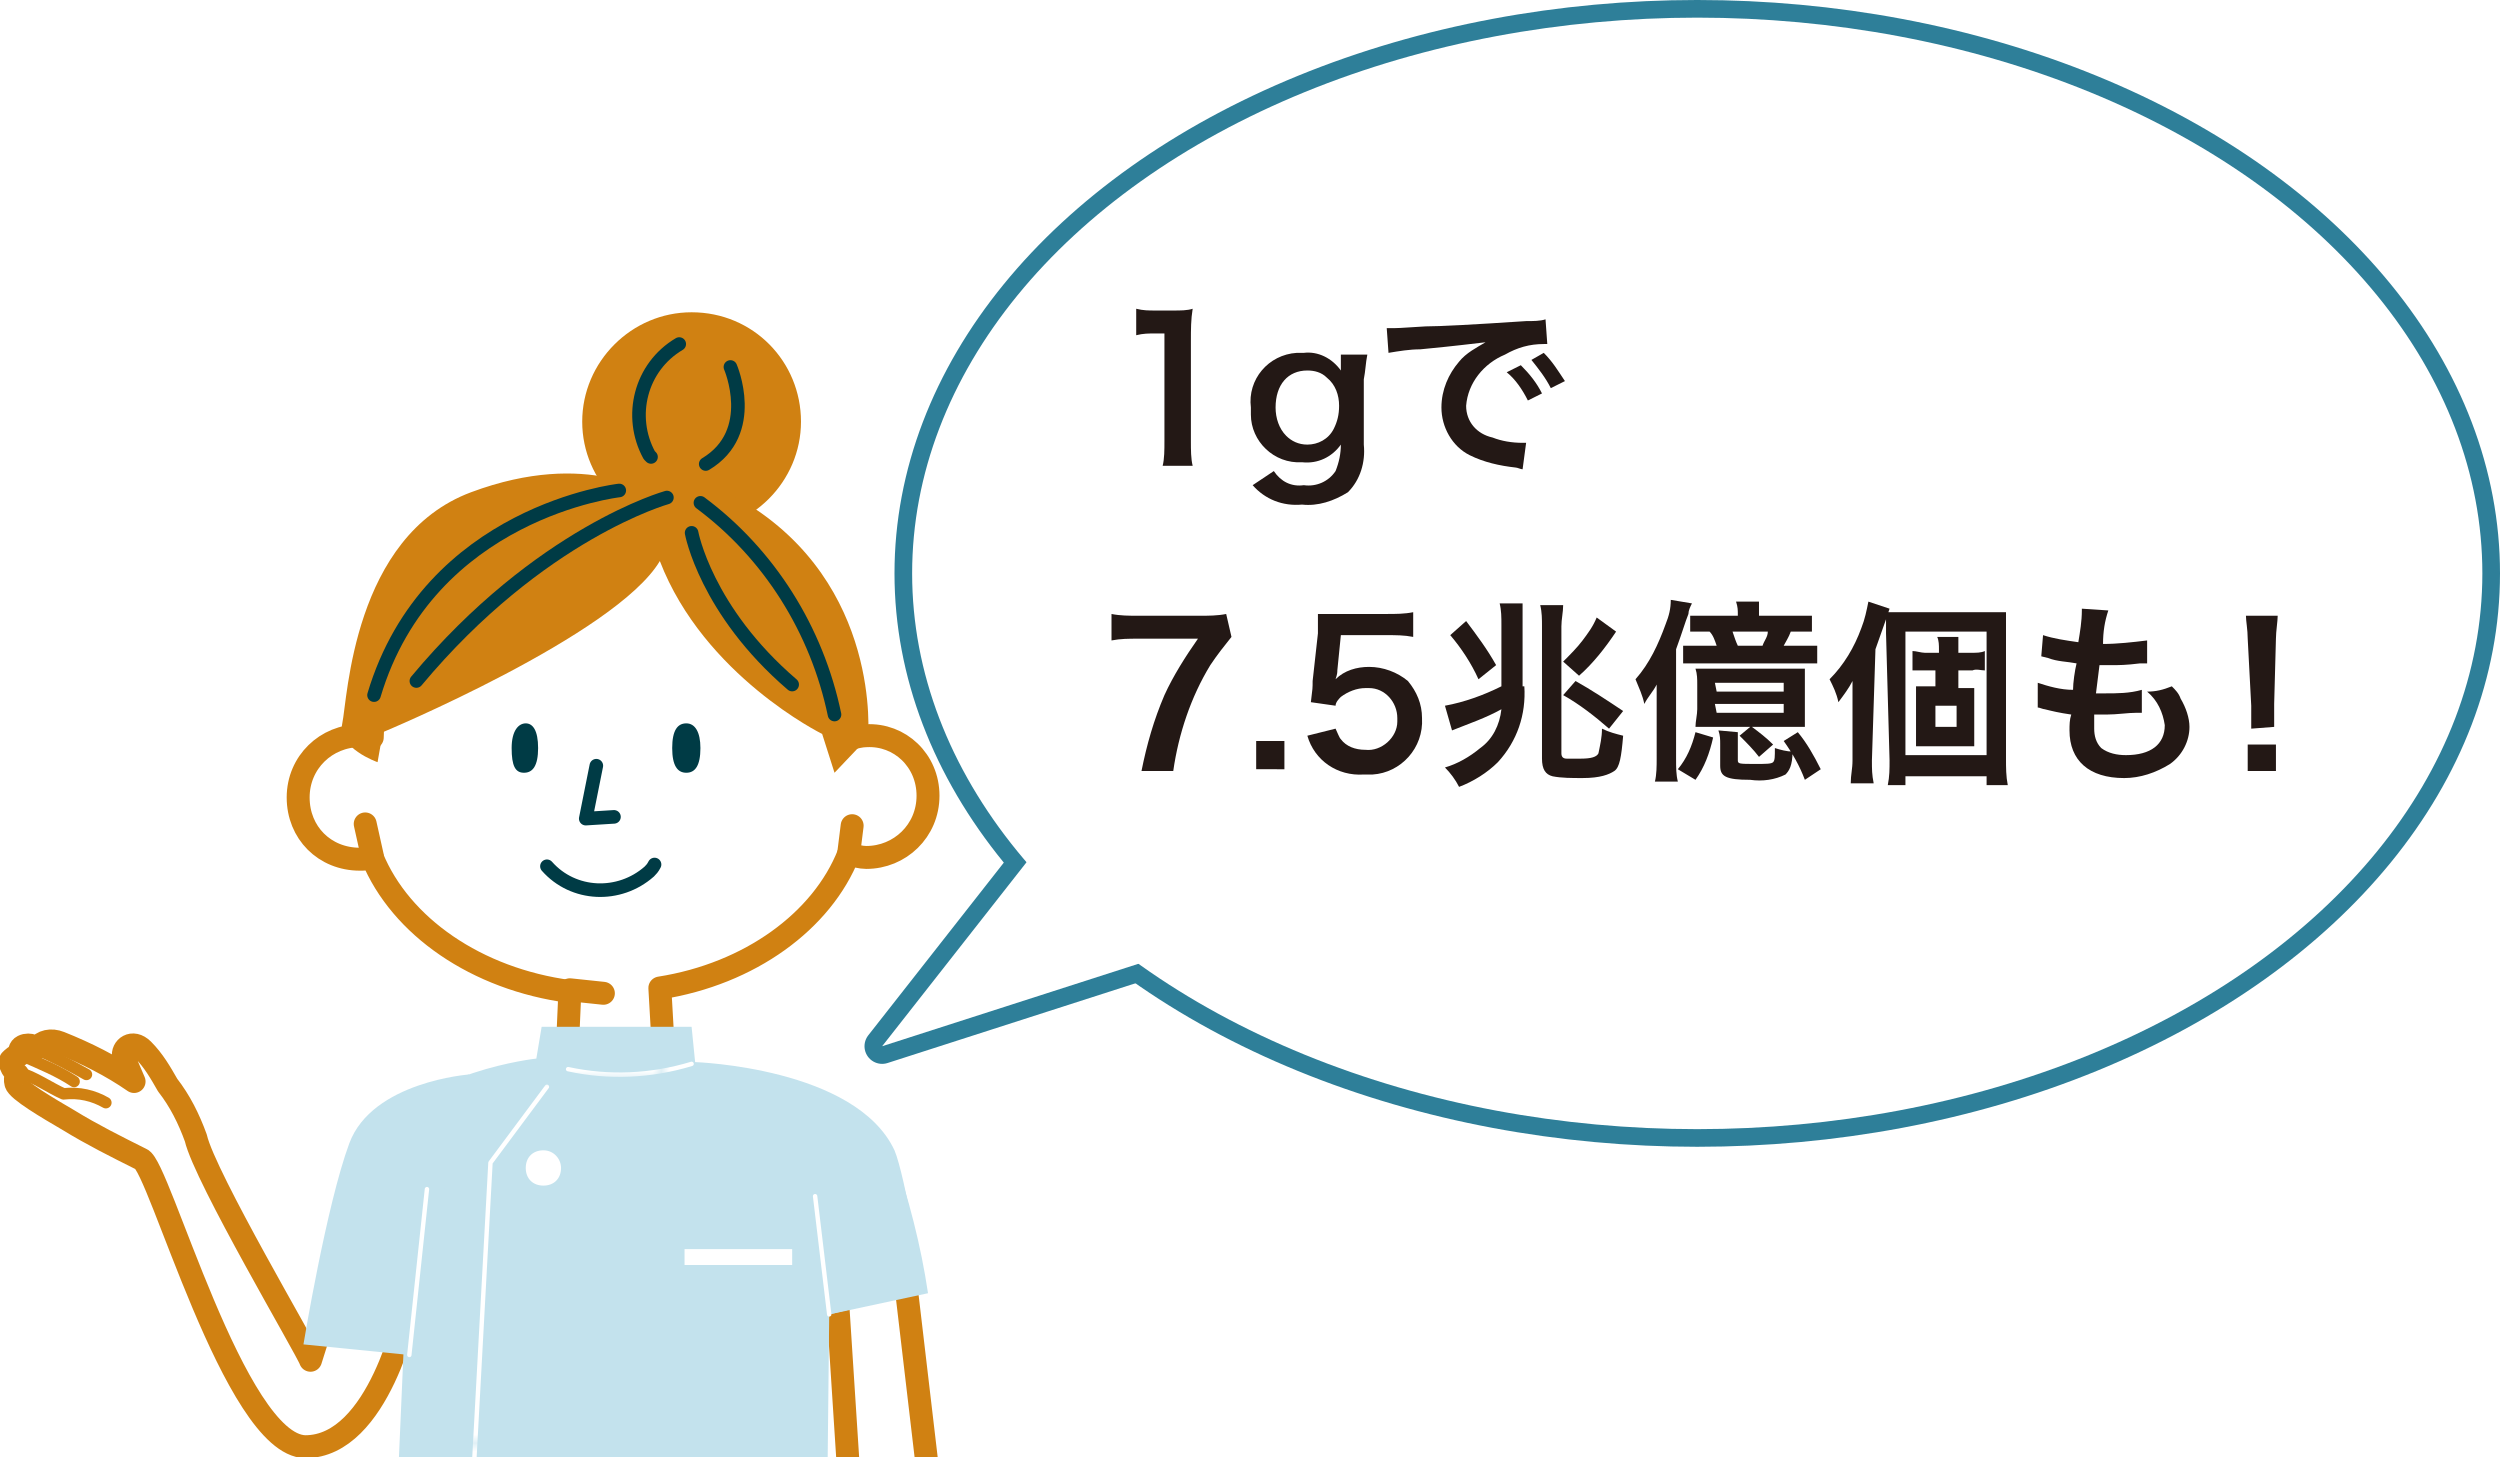 <?xml version="1.0" encoding="utf-8"?>
<!-- Generator: Adobe Illustrator 25.4.1, SVG Export Plug-In . SVG Version: 6.00 Build 0)  -->
<svg version="1.1" id="レイヤー_1" xmlns="http://www.w3.org/2000/svg" xmlns:xlink="http://www.w3.org/1999/xlink" x="0px"
	 y="0px" viewBox="0 0 141.7 82.6" style="enable-background:new 0 0 141.7 82.6;" xml:space="preserve">
<style type="text/css">
	.st0{fill:none;}
	.st1{fill:#FFFFFF;}
	.st2{clip-path:url(#SVGID_00000096025638192298659350000013730629107061488776_);}
	.st3{clip-path:url(#SVGID_00000103225636764014780890000000665713765735582877_);}
	.st4{fill:none;stroke:#D08112;stroke-width:1.3;stroke-linecap:round;stroke-linejoin:round;}
	.st5{fill:#003B45;}
	.st6{fill:none;stroke:#003B45;stroke-width:0.77;stroke-linecap:round;stroke-linejoin:round;}
	.st7{fill:#D08112;}
	.st8{fill:none;stroke:#D08112;stroke-width:0.65;stroke-linecap:round;stroke-linejoin:round;}
	.st9{fill:#C3E2ED;}
	
		.st10{fill:none;stroke:url(#SVGID_00000085216000131305469000000006804424971475780484_);stroke-width:0.52;stroke-linecap:round;stroke-linejoin:round;}
	
		.st11{fill:none;stroke:url(#SVGID_00000025415228820322362950000016367931735116952455_);stroke-width:0.52;stroke-linecap:round;stroke-linejoin:round;}
	
		.st12{fill:none;stroke:url(#SVGID_00000156582378991608113620000008786697635001546381_);stroke-width:0.52;stroke-linecap:round;stroke-linejoin:round;}
	
		.st13{fill:none;stroke:url(#SVGID_00000004525929941776456640000008423158056771920047_);stroke-width:0.52;stroke-linecap:round;stroke-linejoin:round;}
	.st14{fill:url(#SVGID_00000008848632543899038650000004991289173302457246_);}
	.st15{fill:none;stroke:#2E7F99;stroke-width:2;stroke-linecap:round;stroke-linejoin:round;}
	.st16{fill:#231815;}
</style>
<pattern  y="106.3" width="42.5" height="42.5" patternUnits="userSpaceOnUse" id="Unnamed_Pattern_5" viewBox="0 -42.5 42.5 42.5" style="overflow:visible;">
	<g>
		<rect y="-42.5" class="st0" width="42.5" height="42.5"/>
		<rect y="-42.5" class="st0" width="42.5" height="42.5"/>
		<rect y="-42.5" class="st0" width="42.5" height="42.5"/>
		<rect y="-42.5" class="st1" width="42.5" height="42.5"/>
	</g>
</pattern>
<pattern  y="106.3" width="42.5" height="42.5" patternUnits="userSpaceOnUse" id="Unnamed_Pattern_5-3" viewBox="0 -42.5 42.5 42.5" style="overflow:visible;">
	<g>
		<rect y="-42.5" class="st0" width="42.5" height="42.5"/>
		<rect y="-42.5" class="st0" width="42.5" height="42.5"/>
		<rect y="-42.5" class="st0" width="42.5" height="42.5"/>
		<rect y="-42.5" class="st1" width="42.5" height="42.5"/>
	</g>
</pattern>
<pattern  y="106.3" width="42.5" height="42.5" patternUnits="userSpaceOnUse" id="Unnamed_Pattern_5-7" viewBox="0 -42.5 42.5 42.5" style="overflow:visible;">
	<g>
		<rect y="-42.5" class="st0" width="42.5" height="42.5"/>
		<rect y="-42.5" class="st0" width="42.5" height="42.5"/>
		<rect y="-42.5" class="st0" width="42.5" height="42.5"/>
		<rect y="-42.5" class="st1" width="42.5" height="42.5"/>
	</g>
</pattern>
<g id="レイヤー_2_00000094605204776277843920000012464024692346089898_">
	<g id="レイヤー_1-2">
		<g id="レイヤー_2-2">
			<g id="レイアウト">
				<g id="アートワーク_388">
					<g>
						<defs>
							<rect id="SVGID_1_" x="-1.6" y="15.4" width="75.3" height="67.2"/>
						</defs>
						<clipPath id="SVGID_00000060020095864328883600000017904522675987082416_">
							<use xlink:href="#SVGID_1_"  style="overflow:visible;"/>
						</clipPath>
						<g style="clip-path:url(#SVGID_00000060020095864328883600000017904522675987082416_);">
							<g>
								<defs>
									<rect id="SVGID_00000143587161111332526640000015757213618545292461_" x="-1.6" y="15.4" width="75.3" height="67.2"/>
								</defs>
								<clipPath id="SVGID_00000137124301398838752920000007129881063661279127_">
									<use xlink:href="#SVGID_00000143587161111332526640000015757213618545292461_"  style="overflow:visible;"/>
								</clipPath>
								<g style="clip-path:url(#SVGID_00000137124301398838752920000007129881063661279127_);">
									<path class="st1" d="M49.1,41.7c-0.3,0-0.7,0.1-1,0.2c0-7.8-7.2-11.4-13.5-11.4s-13.3,2.8-13.5,11.3
										c-0.2,0-0.4-0.1-0.7-0.1c-1.9,0-3.5,1.5-3.5,3.5s1.5,3.5,3.5,3.5l0,0l0,0c0.2,0,0.5,0,0.7-0.1c1.6,3.9,5.9,6.9,11.2,7.6
										l-0.3,6.8h5.8L37.4,56c5.1-0.8,9.2-3.8,10.7-7.6c0.3,0.1,0.7,0.2,1,0.2c1.9,0,3.5-1.5,3.5-3.5S51,41.6,49.1,41.7L49.1,41.7
										"/>
									<path class="st4" d="M49.1,41.7c-0.3,0-0.7,0.1-1,0.2c0-7.8-7.2-11.4-13.5-11.4s-13.3,2.8-13.5,11.3
										c-0.2,0-0.4-0.1-0.7-0.1c-1.9,0-3.5,1.5-3.5,3.5s1.5,3.5,3.5,3.5l0,0l0,0c0.2,0,0.5,0,0.7-0.1c1.6,3.9,5.9,6.9,11.2,7.6
										l-0.3,6.8h5.8L37.4,56c5.1-0.8,9.2-3.8,10.7-7.6c0.3,0.1,0.7,0.2,1,0.2c1.9,0,3.5-1.5,3.5-3.5S51,41.6,49.1,41.7L49.1,41.7
										L49.1,41.7z"/>
									<path class="st5" d="M30.5,42.4c0,1-0.3,1.4-0.8,1.4S29,43.4,29,42.4s0.4-1.4,0.8-1.4S30.5,41.4,30.5,42.4"/>
									<path class="st5" d="M39.7,42.4c0,1-0.3,1.4-0.8,1.4s-0.8-0.4-0.8-1.4s0.3-1.4,0.8-1.4S39.7,41.5,39.7,42.4"/>
									<polyline class="st6" points="33.8,43.4 33.2,46.4 34.8,46.3 									"/>
									<path class="st6" d="M31,49.1c1.5,1.7,4.1,1.8,5.8,0.3c0.1-0.1,0.2-0.2,0.3-0.4"/>
									<line class="st0" x1="32.3" y1="56.1" x2="34.2" y2="56.3"/>
									<line class="st4" x1="32.3" y1="56.1" x2="34.2" y2="56.3"/>
									<line class="st0" x1="20.7" y1="46.7" x2="21.1" y2="48.5"/>
									<line class="st4" x1="20.7" y1="46.7" x2="21.1" y2="48.5"/>
									<line class="st0" x1="48.3" y1="46.8" x2="48.1" y2="48.4"/>
									<line class="st4" x1="48.3" y1="46.8" x2="48.1" y2="48.4"/>
									<path class="st7" d="M45.4,23.9c0,3.4-2.8,6.2-6.2,6.2c-3.4,0-6.2-2.8-6.2-6.2s2.8-6.2,6.2-6.2l0,0l0,0
										C42.7,17.7,45.4,20.5,45.4,23.9"/>
									<path class="st7" d="M21.7,41.5c0,0,13.2-5.5,15.7-9.7c2.5,6.5,9.2,9.8,9.2,9.8l0.7,2.2l1.9-2c0,0,0.8-8.7-7.1-13.4
										c-3-1.8-5-0.3-5-0.3s-3.7-2.7-10.4-0.2s-7,11.7-7.3,13.1s2,2.2,2,2.2L21.7,41.5z"/>
									<path class="st6" d="M37.8,28.2c0,0-7.2,2-14.2,10.4"/>
									<path class="st6" d="M35.1,27.8c0,0-10.8,1.2-13.9,11.6"/>
									<path class="st6" d="M39.7,28.5c3.9,2.9,6.6,7.2,7.6,12"/>
									<path class="st1" d="M17.3,82c4.2,0,5.8-7.8,5.8-7.8l-4.3-0.9l-1.2,3.8c-0.2-0.6-6-10.4-6.5-12.6c-0.4-1.1-0.9-2.1-1.6-3
										c-0.4-0.7-0.8-1.4-1.4-2c-0.6-0.6-1.2-0.1-1.1,0.4c0.3,0.7,0.6,1.4,0.6,1.4c-1.3-0.9-2.7-1.6-4.2-2.2
										c-0.5-0.2-1-0.1-1.3,0.3c0,0-0.4-0.3-0.8-0.1c-0.2,0.1-0.2,0.3-0.2,0.5c-0.2,0-0.4,0.2-0.5,0.3C0.5,60.5,1,60.9,1,60.9
										S0.8,61,0.9,61.4s1.8,1.4,3,2.1C5.2,64.3,6.6,65,8,65.7C8.9,66.1,13.2,82,17.3,82"/>
									<path class="st4" d="M17.3,82c4.2,0,5.8-7.8,5.8-7.8l-4.3-0.9l-1.2,3.8c-0.2-0.6-6-10.4-6.5-12.6c-0.4-1.1-0.9-2.1-1.6-3
										c-0.4-0.7-0.8-1.4-1.4-2c-0.6-0.6-1.2-0.1-1.1,0.4c0.3,0.7,0.6,1.4,0.6,1.4c-1.3-0.9-2.7-1.6-4.2-2.2
										c-0.5-0.2-1-0.1-1.3,0.3c0,0-0.4-0.3-0.8-0.1c-0.2,0.1-0.2,0.3-0.2,0.5c-0.2,0-0.4,0.2-0.5,0.3C0.5,60.5,1,60.9,1,60.9
										S0.8,61,0.9,61.4s1.8,1.4,3,2.1C5.2,64.3,6.6,65,8,65.7C9,66,13.3,81.9,17.3,82z"/>
									<path class="st1" d="M4.9,60.9c-0.9-0.5-1.8-1-2.8-1.4"/>
									<path class="st8" d="M4.9,60.9c-0.9-0.5-1.8-1-2.8-1.4"/>
									<path class="st1" d="M4.2,61.3c-0.9-0.6-1.9-1-2.8-1.4"/>
									<path class="st8" d="M4.2,61.3c-0.9-0.6-1.9-1-2.8-1.4"/>
									<path class="st1" d="M1.1,60.8c0.8,0.2,1.8,0.9,2.5,1.2c0.9-0.1,1.7,0.1,2.4,0.5"/>
									<path class="st8" d="M1.1,60.8c0.8,0.2,1.8,0.9,2.5,1.2c0.9-0.1,1.7,0.1,2.4,0.5"/>
									<path class="st1" d="M51.2,71.6l1.6,13.6c0,0,0.1,3-2.3,3.2s-11.9-1.4-11.9-1.4l-0.7-0.3L48.2,85l-0.8-12.4L51.2,71.6z"/>
									<path class="st4" d="M51.2,71.6l1.6,13.6c0,0,0.1,3-2.3,3.2s-11.9-1.4-11.9-1.4l-0.7-0.3L48.2,85l-0.8-12.4L51.2,71.6z"/>
									<path class="st9" d="M26.5,104.9l-4.8-1.4L23,73.7l-3.9-0.3c0,0,0.6-6.5,2.3-9c2.5-3.7,9-4.4,9-4.4l0.3-1.8h8.5l0.2,2
										c0,0,9.1,0.3,11.3,5c0.6,1.4,1.7,8,1.7,8L47,74.5l-0.3,28.1l-10.5,3.7"/>
									
										<pattern  id="SVGID_00000137122172540585156760000002076246209939118000_" xlink:href="#Unnamed_Pattern_5" patternTransform="matrix(0.48 0 0 -0.48 -3656.823 -4057.322)">
									</pattern>
									
										<polyline style="fill:none;stroke:url(#SVGID_00000137122172540585156760000002076246209939118000_);stroke-width:0.52;stroke-linecap:round;stroke-linejoin:round;" points="
										31,61.6 27.8,65.9 25.9,100.8 									"/>
									<path class="st1" d="M31.8,66.2c0,0.6-0.4,1-1,1s-1-0.4-1-1s0.4-1,1-1S31.8,65.7,31.8,66.2"/>
									
										<pattern  id="SVGID_00000004507585490790903580000005220260820630397330_" xlink:href="#Unnamed_Pattern_5-3" patternTransform="matrix(0.48 0 0 -0.48 -3656.823 -4057.312)">
									</pattern>
									
										<path style="fill:none;stroke:url(#SVGID_00000004507585490790903580000005220260820630397330_);stroke-width:0.52;stroke-linecap:round;stroke-linejoin:round;" d="
										M32.2,60.6c2.3,0.5,4.7,0.4,7-0.3"/>
									<path class="st9" d="M47,74.5l5.6-1.2c-0.4-2.7-1.1-5.4-2-8c-1.3-3.5-6.8-3.9-6.8-3.9L47,74.5z"/>
									
										<pattern  id="SVGID_00000060733374027069389200000011007413423058262435_" xlink:href="#Unnamed_Pattern_5" patternTransform="matrix(0.48 0 0 -0.48 -3656.823 -4057.322)">
									</pattern>
									
										<line style="fill:none;stroke:url(#SVGID_00000060733374027069389200000011007413423058262435_);stroke-width:0.52;stroke-linecap:round;stroke-linejoin:round;" x1="47" y1="74.5" x2="46.2" y2="67.8"/>
									<path class="st9" d="M23.2,76.8l-6-0.6c0,0,1.3-7.9,2.6-11.4s6.8-3.9,6.8-3.9L23.2,76.8z"/>
									
										<pattern  id="SVGID_00000110448564538814477980000017158764324289714364_" xlink:href="#Unnamed_Pattern_5-7" patternTransform="matrix(-0.48 0 0 -0.48 -10155.333 -4057.632)">
									</pattern>
									
										<line style="fill:none;stroke:url(#SVGID_00000110448564538814477980000017158764324289714364_);stroke-width:0.52;stroke-linecap:round;stroke-linejoin:round;" x1="23.2" y1="76.8" x2="24.2" y2="67.4"/>
									
										<pattern  id="SVGID_00000048476434282304879810000015220473159609381766_" xlink:href="#Unnamed_Pattern_5" patternTransform="matrix(0.48 0 0 -0.48 -3656.823 -4057.322)">
									</pattern>
									
										<rect x="38.8" y="70.8" style="fill:url(#SVGID_00000048476434282304879810000015220473159609381766_);" width="6.1" height="0.9"/>
									<path class="st6" d="M38.5,19.5c-2.2,1.3-2.9,4.1-1.7,6.3l0.1,0.1"/>
									<path class="st6" d="M41.4,20.8c0,0,1.6,3.7-1.4,5.5"/>
									<path class="st6" d="M39.2,30.2c0,0,0.8,4.4,5.7,8.6"/>
								</g>
							</g>
						</g>
					</g>
				</g>
			</g>
		</g>
		<polyline class="st15" points="62.4,43.5 50,59.3 81.4,49.2 		"/>
		<ellipse class="st15" cx="96.2" cy="32.5" rx="44.5" ry="31.5"/>
		<polyline class="st1" points="62.4,43.5 50,59.3 81.4,49.2 		"/>
		<ellipse class="st1" cx="96.2" cy="32.5" rx="44.5" ry="31.5"/>
		<path class="st16" d="M65.9,26.4C66,26,66,25.5,66,25v-6.1h-0.5c-0.4,0-0.7,0-1.1,0.1v-1.5c0.4,0.1,0.7,0.1,1.1,0.1h1
			c0.4,0,0.8,0,1.1-0.1c-0.1,0.6-0.1,1.2-0.1,1.8V25c0,0.5,0,1,0.1,1.4L65.9,26.4z"/>
		<path class="st16" d="M72.2,26.7c0.4,0.6,1,0.9,1.7,0.8c0.7,0.1,1.4-0.2,1.8-0.8c0.2-0.5,0.3-1,0.3-1.5c-0.5,0.7-1.3,1.1-2.2,1
			c-1.6,0.1-2.9-1.2-2.9-2.7c0-0.1,0-0.3,0-0.4c-0.2-1.6,1-3,2.6-3.1c0.1,0,0.3,0,0.4,0c0.8-0.1,1.6,0.3,2.1,1c0-0.1,0-0.2,0-0.4
			v-0.5h1.5c-0.1,0.5-0.1,0.9-0.2,1.4v3.7c0.1,1-0.2,2-0.9,2.7c-0.8,0.5-1.7,0.8-2.6,0.7c-1.1,0.1-2.1-0.3-2.8-1.1L72.2,26.7z
			 M72.9,24.7c0.3,0.3,0.7,0.5,1.2,0.5c0.6,0,1.2-0.3,1.5-0.9c0.2-0.4,0.3-0.8,0.3-1.3c0-0.6-0.2-1.2-0.7-1.6
			c-0.3-0.3-0.7-0.4-1.1-0.4c-1.1,0-1.8,0.8-1.8,2.1C72.3,23.7,72.5,24.3,72.9,24.7L72.9,24.7z"/>
		<path class="st16" d="M78.6,18.6H79c0.2,0,0.2,0,1.8-0.1c0.8,0,2.7-0.1,5.7-0.3c0.4,0,0.8,0,1.1-0.1l0.1,1.4h-0.2
			c-0.8,0-1.5,0.2-2.2,0.6c-1.2,0.5-2.1,1.6-2.2,2.9c0,0.9,0.6,1.6,1.5,1.8c0.5,0.2,1.1,0.3,1.7,0.3h0.2l-0.2,1.5
			c-0.1,0-0.3-0.1-0.4-0.1c-0.9-0.1-1.8-0.3-2.6-0.7c-1-0.5-1.6-1.6-1.6-2.7c0-1,0.4-1.9,1-2.6c0.4-0.5,1-0.8,1.5-1.1
			c-0.9,0.1-1.6,0.2-3.7,0.4c-0.6,0-1.2,0.1-1.8,0.2L78.6,18.6z M86.2,20.7c0.5,0.5,0.9,1,1.2,1.6l-0.8,0.4
			c-0.3-0.6-0.7-1.2-1.2-1.6L86.2,20.7z M87.9,22c-0.3-0.6-0.7-1.1-1.1-1.6l0.7-0.4c0.5,0.5,0.8,1,1.2,1.6L87.9,22z"/>
		<path class="st16" d="M69.8,36.1c-0.4,0.5-0.8,1-1.2,1.6c-1.1,1.8-1.8,3.9-2.1,6h-1.8c0.3-1.5,0.7-2.9,1.3-4.3
			c0.5-1.1,1.2-2.2,1.9-3.2h-3.4c-0.5,0-1,0-1.5,0.1v-1.5c0.5,0.1,1,0.1,1.5,0.1h3.5c0.5,0,1,0,1.5-0.1L69.8,36.1z"/>
		<path class="st16" d="M71.2,43.6V42h1.6v1.6L71.2,43.6z"/>
		<path class="st16" d="M75.7,41.3c0.1,0.2,0.2,0.5,0.3,0.6c0.3,0.4,0.8,0.6,1.4,0.6c0.9,0.1,1.8-0.7,1.8-1.6c0-0.1,0-0.1,0-0.2
			c0-0.9-0.7-1.7-1.6-1.7c-0.1,0-0.1,0-0.2,0c-0.5,0-1,0.2-1.4,0.5c-0.1,0.1-0.3,0.3-0.3,0.5l-1.4-0.2c0.1-0.8,0.1-0.8,0.1-1.2
			l0.3-2.7c0-0.2,0-0.6,0-1.1c0.3,0,0.6,0,1.2,0h2.7c0.5,0,1,0,1.5-0.1v1.4c-0.5-0.1-1-0.1-1.5-0.1h-2.6l-0.2,2c0,0.1,0,0.2-0.1,0.5
			c0.5-0.5,1.2-0.7,1.9-0.7c0.8,0,1.6,0.3,2.2,0.8c0.5,0.6,0.8,1.3,0.8,2.1c0.1,1.7-1.2,3.1-2.8,3.2c-0.2,0-0.3,0-0.5,0
			c-1.5,0.1-2.8-0.8-3.2-2.2L75.7,41.3z"/>
		<path class="st16" d="M86.4,38.9c0.1,1.6-0.4,3.1-1.5,4.3c-0.6,0.6-1.4,1.1-2.2,1.4c-0.2-0.4-0.5-0.8-0.8-1.1
			c0.7-0.2,1.4-0.6,2-1.1c0.7-0.5,1.1-1.3,1.2-2.2c-0.9,0.5-1.8,0.8-2.8,1.2L81.9,40c1.1-0.2,2.2-0.6,3.2-1.1v-3.5
			c0-0.4,0-0.8-0.1-1.2h1.3c0,0.4,0,0.8,0,1.2V38.9z M83.1,35.2c0.6,0.8,1.2,1.6,1.7,2.5l-1,0.8c-0.4-0.9-1-1.8-1.6-2.5L83.1,35.2z
			 M88.6,34.3c0,0.4-0.1,0.8-0.1,1.2v7.2c0,0.2,0.1,0.3,0.3,0.3c0.3,0,0.6,0,0.8,0c0.6,0,0.9-0.1,1-0.3c0.1-0.5,0.2-0.9,0.2-1.4
			c0.4,0.2,0.8,0.3,1.2,0.4c-0.1,1.2-0.2,1.8-0.5,2s-0.8,0.4-1.8,0.4c-0.6,0-1.2,0-1.7-0.1c-0.4-0.1-0.6-0.4-0.6-1v-7.5
			c0-0.4,0-0.8-0.1-1.2L88.6,34.3z M89.3,38.6c0.9,0.5,1.8,1.1,2.7,1.7l-0.8,1c-0.8-0.7-1.7-1.4-2.6-1.9L89.3,38.6z M91.6,35.8
			c-0.6,0.9-1.3,1.8-2.1,2.5l-0.9-0.8c0.4-0.4,0.8-0.8,1.1-1.2c0.3-0.4,0.6-0.8,0.8-1.3L91.6,35.8z"/>
		<path class="st16" d="M93.9,40.2c0-0.5,0-1.1,0-1.4c-0.2,0.4-0.5,0.7-0.7,1.1c-0.1-0.5-0.3-0.9-0.5-1.4c0.8-0.9,1.3-2,1.7-3.1
			c0.2-0.5,0.3-0.9,0.3-1.4l1.2,0.2c-0.1,0.2-0.2,0.4-0.2,0.6c-0.2,0.5-0.3,0.9-0.7,2V43c0,0.5,0,0.9,0.1,1.3h-1.3
			c0.1-0.4,0.1-0.9,0.1-1.3V40.2z M97.1,41.8c-0.2,0.9-0.5,1.7-1,2.4l-1-0.6c0.5-0.6,0.8-1.3,1-2.1L97.1,41.8z M101.5,34.9
			c0.4,0,0.8,0,1.2,0v0.9c-0.4,0-0.8,0-1.2,0c-0.1,0.3-0.3,0.6-0.4,0.8h0.7c0.4,0,0.8,0,1.2,0v1c-0.4,0-0.8,0-1.2,0h-5.3
			c-0.4,0-0.7,0-1.1,0v-1c0.4,0,0.7,0,1.1,0h0.8c-0.1-0.3-0.2-0.6-0.4-0.8c-0.3,0-0.7,0-1.1,0v-0.9c0.4,0,0.8,0,1.2,0h1.5v-0.1
			c0-0.2,0-0.4-0.1-0.7h1.3c0,0.2,0,0.4,0,0.7v0.1H101.5z M97.1,41.2c-0.3,0-0.7,0-1,0c0-0.3,0.1-0.7,0.1-1v-1.4
			c0-0.3,0-0.6-0.1-0.9c0.3,0,0.4,0,1,0h4.2c0.5,0,0.7,0,1,0c0,0.3,0,0.6,0,0.9v1.4c0,0.3,0,0.7,0,1c-0.3,0-0.7,0-1,0h-2
			c0.4,0.3,0.8,0.6,1.2,1l-0.8,0.7c-0.3-0.4-0.7-0.8-1.1-1.2l0.6-0.5L97.1,41.2z M97.3,39.2h3.8v-0.5h-3.9L97.3,39.2z M97.3,40.4
			h3.8v-0.5h-3.9L97.3,40.4z M98.5,41.5c0,0.2,0,0.5,0,0.7v0.9c0,0.2,0.1,0.2,1,0.2c0.6,0,0.9,0,1-0.1s0.1-0.3,0.1-0.8
			c0.3,0.1,0.7,0.2,1,0.2c0,0.8-0.2,1.1-0.4,1.3c-0.6,0.3-1.3,0.4-2,0.3c-1.4,0-1.7-0.2-1.7-0.8v-1.2c0-0.3,0-0.5-0.1-0.8L98.5,41.5
			z M99.9,36.6c0.1-0.3,0.3-0.5,0.3-0.8h-2c0.1,0.3,0.2,0.6,0.3,0.8H99.9z M101.9,41.5c0.5,0.6,0.9,1.3,1.3,2.1l-0.9,0.6
			c-0.3-0.8-0.7-1.5-1.2-2.2L101.9,41.5z"/>
		<path class="st16" d="M106.1,43.1c0,0.5,0,0.8,0.1,1.3h-1.3c0-0.5,0.1-0.8,0.1-1.3v-3.3c0-0.4,0-0.6,0-1.2
			c-0.2,0.4-0.5,0.8-0.8,1.2c-0.1-0.5-0.3-0.9-0.5-1.3c0.8-0.8,1.4-1.8,1.8-2.9c0.2-0.5,0.3-1,0.4-1.5l1.2,0.4l-0.2,0.6
			c-0.2,0.6-0.4,1.1-0.6,1.7L106.1,43.1z M106.9,35.9c0-0.4,0-0.8,0-1.2c0.4,0,0.7,0,1.2,0h4.3c0.7,0,1,0,1.3,0c0,0.5,0,0.9,0,1.4
			v6.9c0,0.5,0,1,0.1,1.5h-1.2v-0.5h-4.6v0.5H107c0.1-0.5,0.1-0.9,0.1-1.4L106.9,35.9z M108,42.8h4.6v-7H108V42.8z M111.1,39
			c0.3,0,0.6,0,0.8,0c0,0.3,0,0.5,0,0.8v1.7c0,0.3,0,0.5,0,0.8c-0.3,0-0.6,0-0.8,0h-1.7c-0.3,0-0.6,0-0.8,0c0-0.3,0-0.5,0-0.8v-1.8
			c0-0.2,0-0.5,0-0.8c0.2,0,0.4,0,0.8,0h0.3V38H109c-0.2,0-0.4,0-0.6,0v-1.1c0.2,0,0.5,0.1,0.7,0.1h0.8v-0.2c0-0.2,0-0.5-0.1-0.7
			h1.2c0,0.2,0,0.5,0,0.7V37h0.8c0.2,0,0.5,0,0.7-0.1V38c-0.2,0-0.5-0.1-0.7,0h-0.8v1L111.1,39z M109.7,41.2h1.2V40h-1.2V41.2z"/>
		<path class="st16" d="M115.5,38.7c0.6,0.2,1.3,0.4,2,0.4c0-0.4,0.1-1.1,0.2-1.5c-0.5-0.1-1.1-0.1-1.6-0.3l-0.4-0.1l0.1-1.2
			c0.6,0.2,1.3,0.3,2,0.4c0.1-0.6,0.2-1.2,0.2-1.8c0,0,0-0.1,0-0.1l1.5,0.1c-0.2,0.6-0.3,1.2-0.3,1.9c0.8,0,1.7-0.1,2.5-0.2v1.3
			h-0.4c-0.8,0.1-1.2,0.1-1.6,0.1h-0.7l-0.2,1.6h0.5c0.7,0,1.4,0,2.1-0.2v1.3c-0.1,0-0.2,0-0.3,0c-0.5,0-1.1,0.1-1.7,0.1
			c-0.2,0-0.3,0-0.7,0c0,0.3,0,0.6,0,0.8c0,0.4,0.1,0.8,0.4,1.1c0.4,0.3,0.9,0.4,1.4,0.4c1.4,0,2.2-0.6,2.2-1.7
			c-0.1-0.7-0.4-1.4-1-1.9c0.5,0,0.9-0.1,1.4-0.3c0.2,0.2,0.4,0.4,0.5,0.7c0.3,0.5,0.5,1.1,0.5,1.6c0,0.8-0.4,1.6-1.1,2.1
			c-0.8,0.5-1.7,0.8-2.6,0.8c-2,0-3.1-1-3.1-2.7c0-0.3,0-0.6,0.1-0.9c-0.7-0.1-1.1-0.2-1.5-0.3c-0.1,0-0.3-0.1-0.4-0.1L115.5,38.7z"
			/>
		<path class="st16" d="M127.6,41.3c0-0.2,0-0.3,0-0.5s0-0.1,0-0.8l-0.2-3.8c0-0.5-0.1-1-0.1-1.3h1.8c0,0.3-0.1,0.9-0.1,1.3
			l-0.1,3.7c0,0.6,0,0.6,0,0.8c0,0.2,0,0.3,0,0.5L127.6,41.3z M127.4,43.7v-1.5h1.6v1.5H127.4z"/>
	</g>
</g>
</svg>
